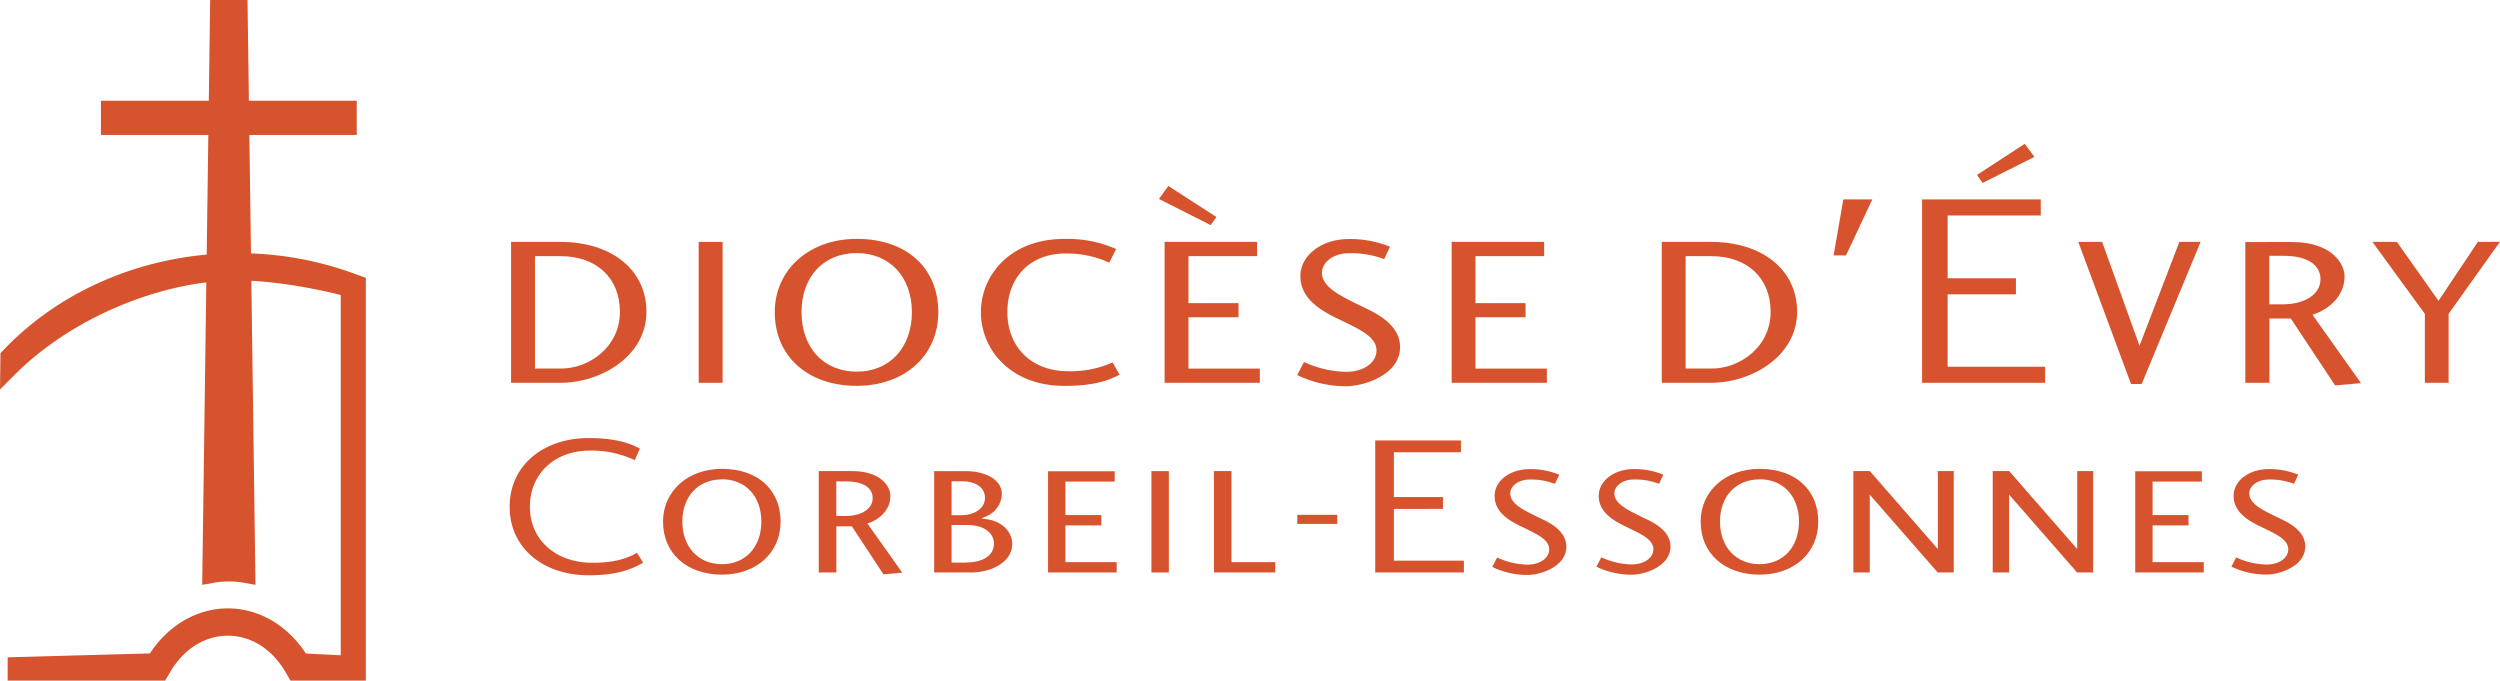 <svg xmlns="http://www.w3.org/2000/svg" viewBox="0 0 724.9 197.34"><g id="Calque_2" data-name="Calque 2"><g id="Calque_1-2" data-name="Calque 1"><polygon points="100.81 29.21 29.27 29.21 29.27 39.13 103.44 39.13 103.44 29.21 100.81 29.21" style="fill:#d7532d"/><path d="M69.17,0H60.94L58.63,169.58l3.14-.56a25.24,25.24,0,0,1,9.17,0l3.14.56L71.77,0Z" style="fill:#d7532d"/><path d="M1.6,100.88l-1.46,1.5L0,112.92l4.57-4.56C20.85,92.18,46.73,81.3,69,81.3c8.16,0,20.09,1.75,29.8,4.25V190l-1.6-.08-8.51-.43c-5.34-8.2-13.68-13.08-22.61-13.08s-17.25,4.87-22.6,13.05L2.22,190.6v6.74H47.89l1.53-2.59c3.91-6.62,10-10.42,16.65-10.42s12.72,3.8,16.64,10.42l1.52,2.59h21.85V84.05s0-1.67,0-1.67l0-1.82-3.42-1.24A97.91,97.91,0,0,0,69,73.41C43.1,73.41,18.54,83.42,1.6,100.88Z" style="fill:#d7532d"/><path d="M162.44,70.14H148.19V111h14.25c12,0,25-7.86,25-20.56C187.46,78.3,177.41,70.14,162.44,70.14Zm.19,36.73h-7.51V74.27h7.41c10.46,0,17.22,6.35,17.22,16.16C179.75,100.59,170.86,106.87,162.63,106.87Z" style="fill:#d7532d"/><path d="M209.53,111V70.14h-6.94V111Z" style="fill:#d7532d"/><path d="M248.41,111.88c13.93,0,23.66-8.78,23.66-21.36,0-12.92-9.29-21.26-23.66-21.26-13.77,0-23.76,8.94-23.76,21.26C224.65,103.3,234.2,111.88,248.41,111.88Zm0-38.5c9.54,0,16,6.89,16,17.14s-6.41,17.24-16,17.24-16-6.93-16-17.24S238.81,73.38,248.41,73.38Z" style="fill:#d7532d"/><path d="M322.63,105.08l0,0a29.9,29.9,0,0,1-12.92,2.56c-10.53,0-17.61-6.88-17.61-17.14s6.77-17,16.84-17a29.46,29.46,0,0,1,12.64,2.63l.08,0c.38-.76,1.53-3.07,2-3.91l0,0a35.2,35.2,0,0,0-15-2.95c-15.92,0-24.24,10.69-24.24,21.26s8.32,21.36,24.24,21.36c8.62,0,12.93-1.61,16-3.28C324.13,107.81,323,105.78,322.63,105.08Z" style="fill:#d7532d"/><path d="M338.77,53.92l-2.72,3.77,15,7.59c.4-.56,1.2-1.71,1.65-2.36Z" style="fill:#d7532d"/><path d="M344.61,106.87V92h14.51V87.89H344.61V74.27h19.9V70.14H337.69V111H365.3v-4.12Z" style="fill:#d7532d"/><path d="M394.73,88.76l-1.42-.68c-5.13-2.56-10-5-10-9,0-2.78,3-5.65,7.91-5.65a26.89,26.89,0,0,1,10.14,1.71l1.69-3.6a30.67,30.67,0,0,0-11.94-2.23c-7.88,0-14.05,4.72-14.05,10.75,0,7.13,7,10.51,11.7,12.77l.92.45c5.07,2.46,9.45,4.58,9.45,8.34,0,3.53-3.74,6.19-8.7,6.19a30.36,30.36,0,0,1-12.24-2.8l-.1,0-1.95,3.74a32.18,32.18,0,0,0,14.29,3.23c5.25,0,15.53-3.41,15.53-11.28C406,94.11,399.21,90.89,394.73,88.76Z" style="fill:#d7532d"/><path d="M442.35,92V87.89H427.83V74.27h19.91V70.14H420.92V111h27.61v-4.12h-20.7V92Z" style="fill:#d7532d"/><path d="M496.09,70.14H481.84V111h14.25c12,0,25-7.86,25-20.56C521.11,78.3,511.06,70.14,496.09,70.14Zm.19,36.73h-7.51V74.27h7.41c10.47,0,17.23,6.35,17.23,16.16C513.41,100.59,504.52,106.87,496.28,106.87Z" style="fill:#d7532d"/><path d="M534.49,57.82c-.17,1-2.59,14.88-2.82,16.24h3.6l7.63-16.24Z" style="fill:#d7532d"/><path d="M589.9,45.49c-.63-.84-2.28-3.09-2.8-3.78-.92.61-12.84,8.37-13.84,9,.43.64,1.19,1.78,1.58,2.35Z" style="fill:#d7532d"/><path d="M584.54,85.35V80.68h-19.8V62.47h27V57.82H557.33V111H593v-4.66H564.74v-21Z" style="fill:#d7532d"/><path d="M631.93,70.14c-.33.82-11.56,30.12-11.56,30.12L609.53,70.14h-6.91c.62,1.68,15,40.39,15.29,41.21H621l17.09-41.21Z" style="fill:#d7532d"/><path d="M677.09,111.76l7.5-.67L670.53,91.27l.81-.29c3.92-1.43,8.49-5.11,8.49-10.8,0-4-4.06-10-15.23-10H651.05V111h7V92.37h6.2ZM658,88.24V74.18h4.28c6.62,0,10.57,2.54,10.57,6.8s-4.38,7.17-10.66,7.26Z" style="fill:#d7532d"/><path d="M718.48,70.14,707.07,87.22,695,70.14h-7.1C689.23,72,703.11,91,703.11,91v20H710V91s13.55-19,14.89-20.89Z" style="fill:#d7532d"/><path d="M418.4,147.55v-3.42H404.17v-13h19.45v-3.42H398.76V166h25.71v-3.42h-20.3v-15Z" style="fill:#d7532d"/><path d="M171.76,163.18c-10.67,0-18.11-6.68-18.11-16.23s7.15-16.3,17.4-16.3a29.46,29.46,0,0,1,12.83,2.69l.18.08,1.48-3.34c-2-1.07-6.12-3.06-14.77-3.06-13.55,0-23,8.2-23,19.93s9.46,19.86,23,19.86c8.23,0,12.57-1.82,15.71-3.66l-1.78-2.86C182.65,161.43,179.27,163.18,171.76,163.18Z" style="fill:#d7532d"/><path d="M209.34,166.62c10,0,17-6.32,17-15.37,0-9.29-6.68-15.3-17-15.3-9.9,0-17.09,6.44-17.09,15.3C192.25,160.45,199.12,166.62,209.34,166.62Zm0-27.65c6.83,0,11.42,4.94,11.42,12.28s-4.59,12.34-11.42,12.34-11.49-5-11.49-12.34S202.47,139,209.34,139Z" style="fill:#d7532d"/><path d="M256.17,166.53l5.45-.48c-.81-1.13-10.1-14.25-10.1-14.25l.54-.19c2.82-1,6.12-3.68,6.12-7.77,0-2.92-2.92-7.24-11-7.24h-9.77V166h5.1V152.61H247S255.89,166.12,256.17,166.53Zm-13.68-16.94v-10h3c4.73,0,7.55,1.81,7.55,4.85s-3.13,5.1-7.62,5.18Z" style="fill:#d7532d"/><path d="M286.08,150.54l-1.54-.22,1.43-.61a7.2,7.2,0,0,0,4.52-6.52c0-3.88-4.37-6.59-10.62-6.59h-9V166h10.69c5.79,0,11.95-2.92,11.95-8.33C293.51,154.74,291.18,151.27,286.08,150.54Zm-10.16-11h2.76c4.33,0,6.92,1.81,6.92,4.85,0,2.89-2.91,5-6.92,5h-2.76Zm4.23,23.6h-4.23V152.22h4.23c5.93,0,8.05,2.8,8.05,5.43C288.2,161,285.11,163.09,280.15,163.09Z" style="fill:#d7532d"/><path d="M319.35,152.35v-3H308.93v-9.71h14.29v-3H303.89V166h19.9v-3H308.93V152.35Z" style="fill:#d7532d"/><path d="M338.92,166V136.6h-5.05V166Z" style="fill:#d7532d"/><path d="M352,136.6V166h17.78v-3H357.08V136.6Z" style="fill:#d7532d"/><path d="M446.05,150l-1-.49c-3.51-1.73-7.14-3.53-7.14-6.46,0-1.94,2.16-4,5.65-4a19.15,19.15,0,0,1,7.3,1.25c.24-.5,1-2.05,1.24-2.65a21.82,21.82,0,0,0-8.61-1.62c-5.68,0-10.12,3.41-10.12,7.76,0,5.15,5,7.57,8.41,9.19l.66.33c3.62,1.76,6.76,3.28,6.76,6,0,2.51-2.68,4.4-6.21,4.4a21.72,21.72,0,0,1-8.76-2l-.12-.05-1.43,2.75.07,0a23.22,23.22,0,0,0,10.24,2.3c3.78,0,11.18-2.46,11.18-8.14C454.16,153.8,449.28,151.48,446.05,150Z" style="fill:#d7532d"/><path d="M476.26,150l-1-.5c-3.52-1.74-7.16-3.54-7.16-6.46,0-1.94,2.17-4,5.66-4a19.19,19.19,0,0,1,7.3,1.25l1.24-2.65a21.73,21.73,0,0,0-8.62-1.62c-5.67,0-10.11,3.41-10.11,7.76,0,5.13,5,7.55,8.41,9.19l.68.34c3.62,1.75,6.75,3.27,6.75,5.95,0,2.51-2.68,4.4-6.23,4.4a21.45,21.45,0,0,1-8.71-2l-.16-.07-1.43,2.75.06,0a23.3,23.3,0,0,0,10.24,2.3c3.78,0,11.19-2.46,11.19-8.14C484.36,153.81,479.49,151.49,476.26,150Z" style="fill:#d7532d"/><path d="M510.22,166.62c10,0,17-6.32,17-15.37,0-9.29-6.68-15.3-17-15.3-9.91,0-17.1,6.44-17.1,15.3C493.12,160.45,500,166.62,510.22,166.62Zm0-27.65c6.83,0,11.41,4.94,11.41,12.28s-4.58,12.34-11.41,12.34-11.49-5-11.49-12.34S503.35,139,510.22,139Z" style="fill:#d7532d"/><path d="M566.51,166V136.6H561.9v22.61L542.18,136.6H537.4V166h4.76V143.44L561.86,166Z" style="fill:#d7532d"/><path d="M606.93,166V136.6h-4.62v22.61L582.59,136.6h-4.78V166h4.76V143.44S602,165.69,602.28,166Z" style="fill:#d7532d"/><path d="M634.58,152.35v-3H624.17v-9.71h14.29v-3H619.13V166H639v-3H624.17V152.35Z" style="fill:#d7532d"/><path d="M660.35,150l-1-.5c-3.51-1.73-7.15-3.53-7.15-6.46,0-1.94,2.17-4,5.65-4a19.29,19.29,0,0,1,7.31,1.25c.23-.5,1-2.05,1.23-2.65a21.85,21.85,0,0,0-8.61-1.62c-5.67,0-10.12,3.41-10.12,7.76,0,5.14,5,7.57,8.41,9.19l.66.32c3.64,1.77,6.77,3.29,6.77,6,0,2.51-2.67,4.4-6.2,4.4a21.74,21.74,0,0,1-8.75-2l-.14-.06L647,164.29l0,0a23.17,23.17,0,0,0,10.27,2.31c3.77,0,11.16-2.46,11.16-8.14C668.44,153.81,663.57,151.49,660.35,150Z" style="fill:#d7532d"/><rect x="376.17" y="149.28" width="11.57" height="2.63" style="fill:#d7532d"/></g></g></svg>